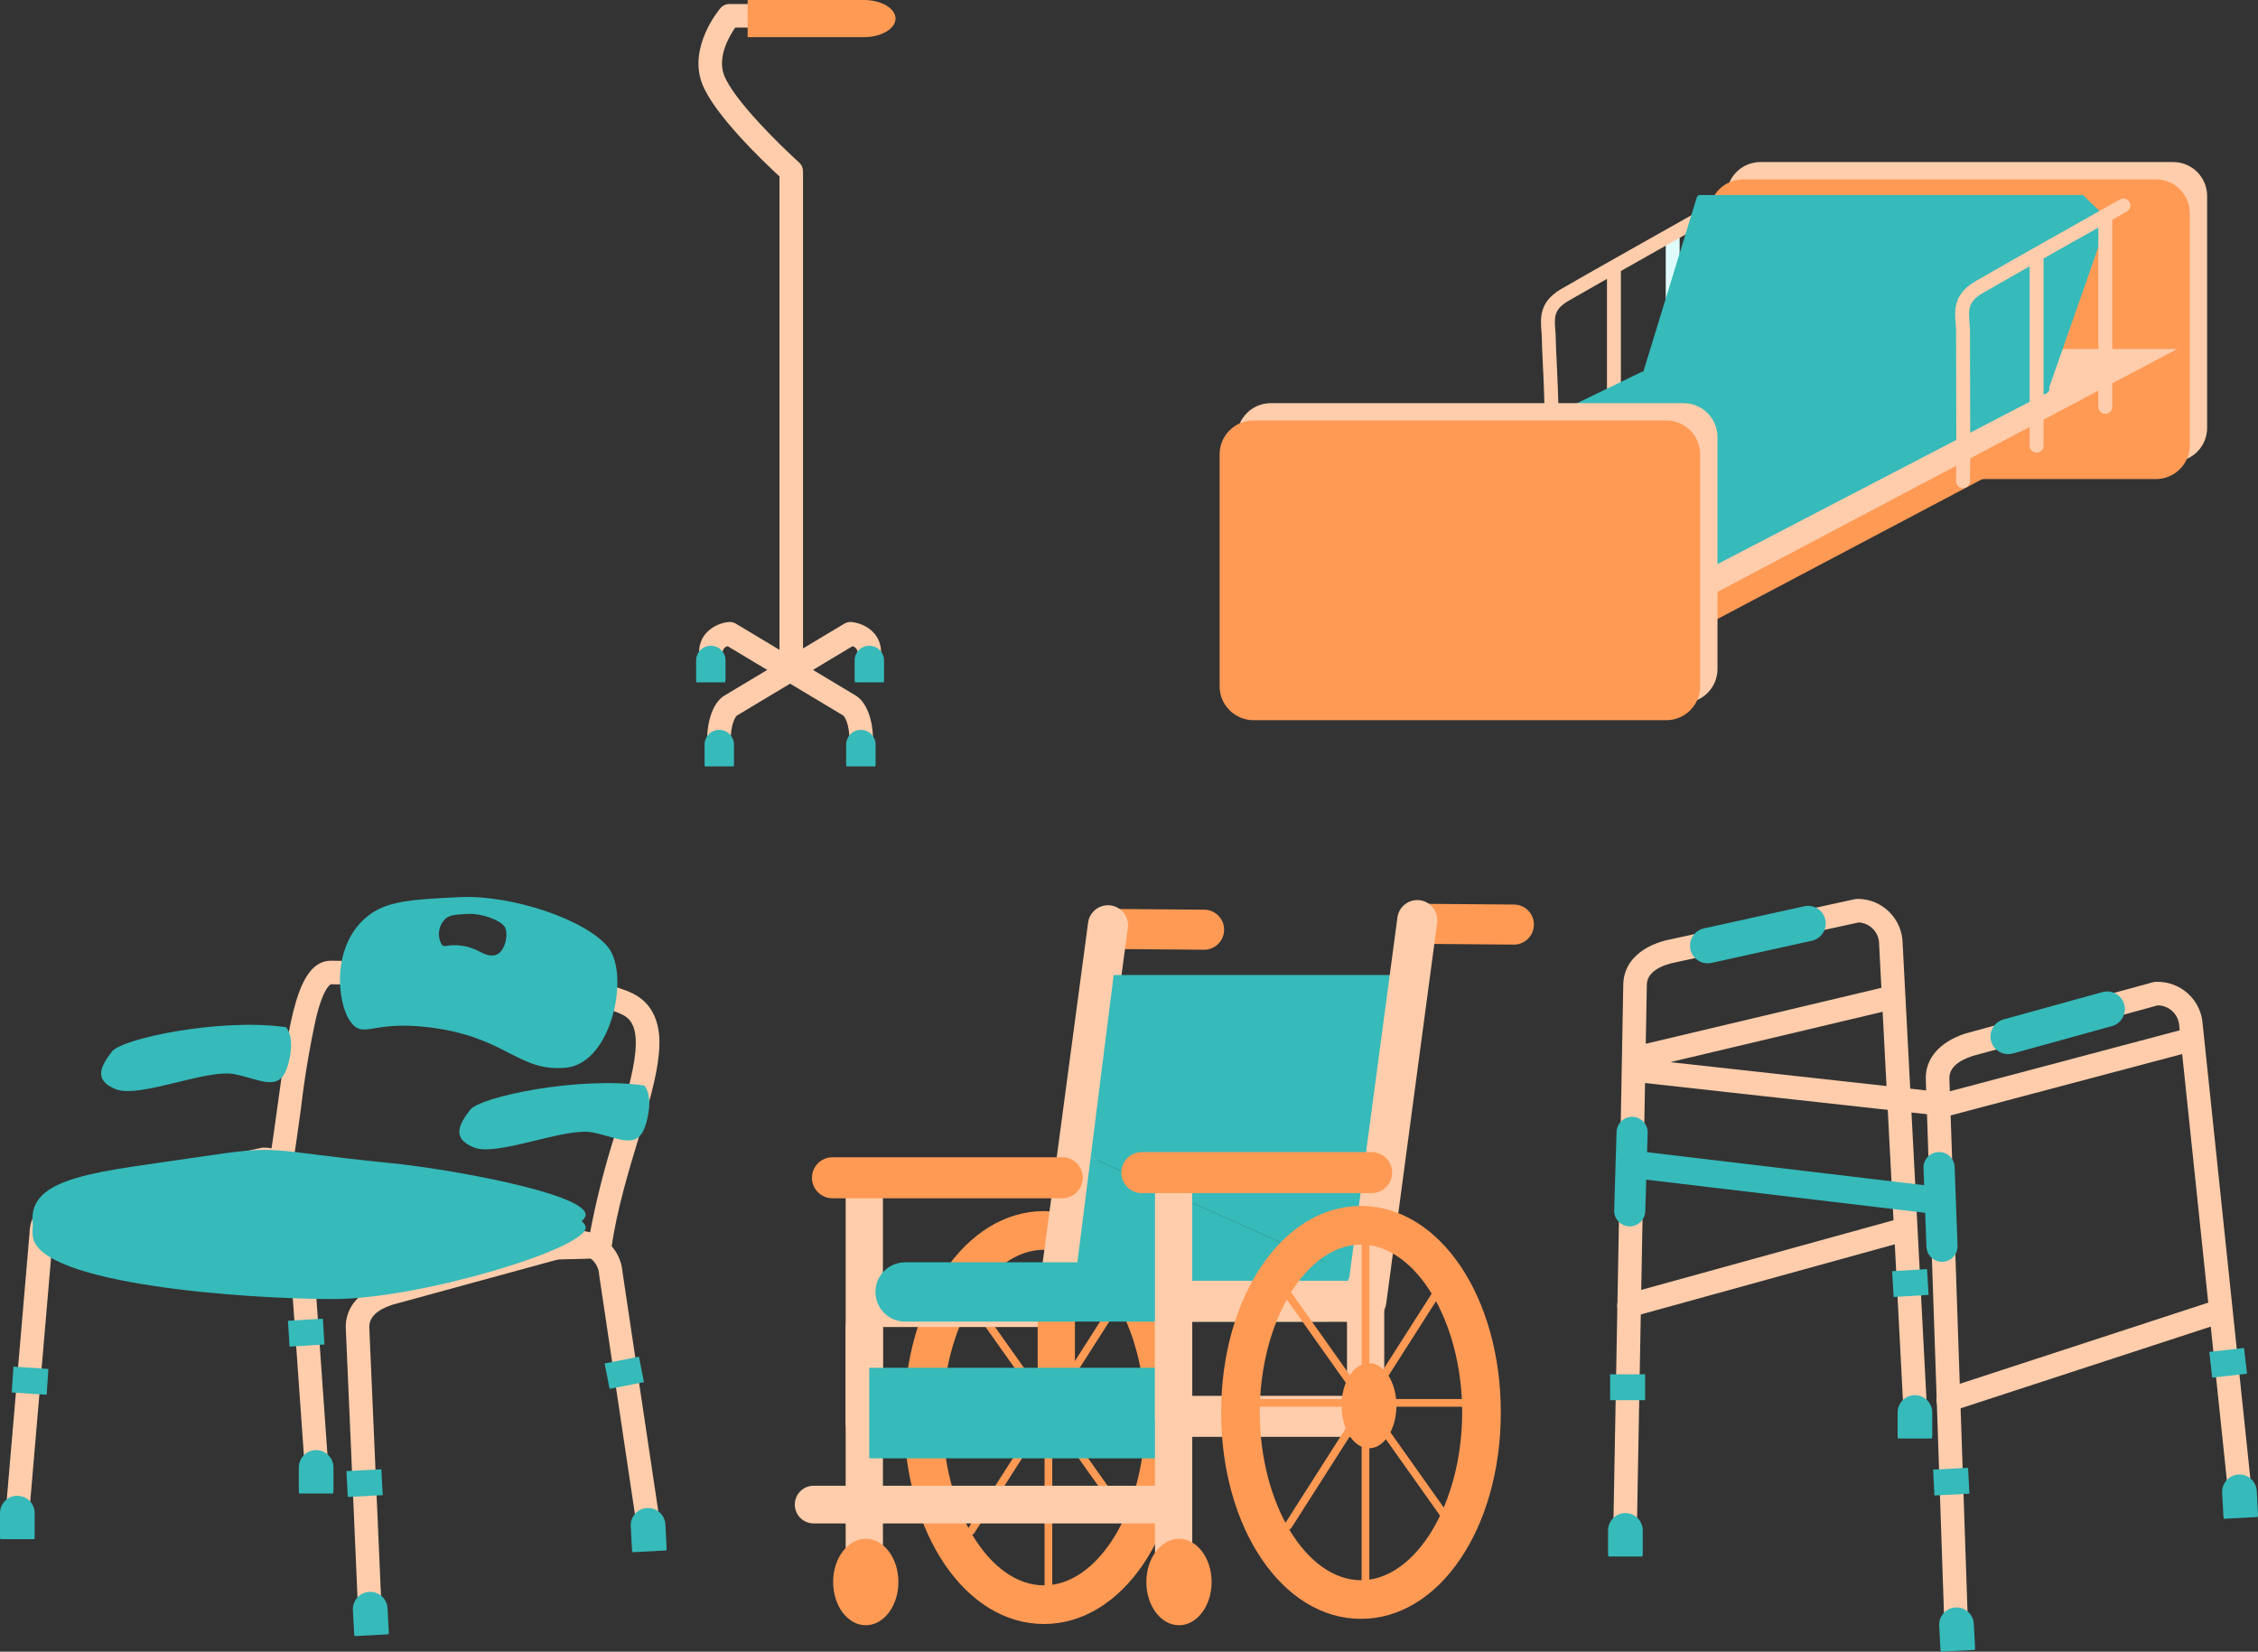 <?xml version="1.0" encoding="UTF-8"?><svg id="sales" xmlns="http://www.w3.org/2000/svg" viewBox="0 0 468.931 343.005" width="468.931" height="343.005"><rect x="0" y="0" width="468.931" height="343.005" fill="#333333" stroke="none"/><defs><style>.cls-1{fill:#e0fbfc;}.cls-2{fill:#ffcdab;}.cls-3{fill:#36baba;}.cls-4{fill:#ff9a55;}</style></defs><path class="cls-4" d="M250.149,188.915l-21.65-.177v8.32l21.567,.175c2.298-.004,4.156-1.87,4.152-4.168-.004-2.259-1.811-4.102-4.069-4.151"/><path class="cls-4" d="M238.379,293.207h-43.421c-.442,0-.8-.358-.8-.8s.358-.8,.8-.8h43.417c.442,0,.8,.358,.8,.8s-.358,.8-.8,.8"/><path class="cls-4" d="M217.73,332.443c-.442,0-.8-.358-.8-.8h0v-73.31c0-.442,.358-.8,.8-.8s.8,.358,.8,.8h0v73.307c0,.442-.358,.8-.8,.8h0"/><path class="cls-4" d="M234.157,316.563c-.261,0-.505-.126-.655-.339l-33.781-47.639c-.256-.361-.171-.862,.191-1.118s.862-.171,1.118,.191h0l33.781,47.639c.257,.359,.174,.859-.186,1.116-.001,.001-.003,.002-.004,.003-.135,.097-.297,.149-.463,.149"/><path class="cls-4" d="M201.675,318.727c-.153,0-.302-.043-.431-.126-.373-.236-.484-.731-.248-1.104,0-.001,.002-.003,.003-.004l31.291-49.046c.238-.374,.734-.483,1.108-.245s.483,.734,.245,1.108h0l-31.291,49.045c-.147,.232-.403,.372-.677,.371"/><path class="cls-4" d="M224.159,292.983c0,4.887-2.552,8.848-5.7,8.848s-5.7-3.96-5.7-8.848,2.551-8.848,5.7-8.848,5.7,3.96,5.7,8.848"/><path class="cls-4" d="M187.759,294.386c0-24.04,12.755-42.872,29.037-42.872s29.039,18.832,29.039,42.872-12.755,42.871-29.039,42.871-29.037-18.83-29.037-42.871m8.023,0c0,18.888,9.623,34.847,21.014,34.847s21.016-15.959,21.016-34.847-9.625-34.847-21.016-34.847-21.014,15.959-21.014,34.847"/><path class="cls-2" d="M218.973,275.357h0c-2.274-.31-3.871-2.399-3.573-4.675l10.572-79.079c.304-2.278,2.396-3.878,4.674-3.574,2.278,.304,3.878,2.396,3.574,4.674l-10.572,79.081c-.31,2.274-2.399,3.871-4.675,3.573"/><path class="cls-4" d="M314.388,187.845l-21.65-.177v8.32l21.567,.175c2.297,.05,4.2-1.771,4.25-4.068,.05-2.297-1.771-4.2-4.068-4.25-.033,0-.066-.001-.099,0"/><path class="cls-2" d="M179.815,299.091h-.643c-1.956-.005-3.541-1.59-3.547-3.546v-47.535c.007-1.956,1.591-3.54,3.547-3.547h.643c1.956,.006,3.541,1.591,3.546,3.547v47.535c-.005,1.956-1.59,3.541-3.546,3.546"/><path class="cls-4" d="M220.545,248.846h-47.593c-2.352,.036-4.289-1.842-4.325-4.194-.036-2.352,1.842-4.289,4.194-4.325,.044,0,.087,0,.131,0h47.593c2.352-.036,4.289,1.842,4.325,4.194,.036,2.352-1.842,4.289-4.194,4.325-.044,0-.087,0-.131,0"/><path class="cls-2" d="M217.587,275.578h-37.579c-2.199-.008-3.979-1.788-3.986-3.987v-.545c.007-2.199,1.787-3.979,3.986-3.987h37.579c2.199,.007,3.98,1.788,3.987,3.987v.545c-.007,2.199-1.788,3.98-3.987,3.987"/><path class="cls-1" d="M219.18,299.465h-39.1c-2.24-.007-4.053-1.82-4.06-4.06v-.4c.007-2.239,1.821-4.052,4.06-4.058h39.1c2.239,.006,4.053,1.819,4.06,4.058v.4c-.007,2.24-1.82,4.053-4.06,4.06"/><path class="cls-2" d="M179.815,326.782h-.643c-1.956-.005-3.541-1.59-3.547-3.546v-47.535c.007-1.956,1.591-3.54,3.547-3.547h.643c1.956,.006,3.541,1.591,3.546,3.547v47.535c-.005,1.956-1.59,3.541-3.546,3.546"/><path class="cls-4" d="M220.443,299.091h-2.148c-1.542-.003-2.791-1.252-2.794-2.794v-28.328c.003-1.542,1.252-2.791,2.794-2.794h2.148c1.54,.005,2.787,1.254,2.79,2.794v28.324c-.003,1.542-1.252,2.791-2.794,2.794"/><path class="cls-4" d="M173.024,328.535c0,4.959,3.033,8.978,6.775,8.978s6.775-4.02,6.775-8.978-3.033-8.978-6.775-8.978-6.775,4.02-6.775,8.978"/><rect class="cls-3" x="180.523" y="284.047" width="61.111" height="18.804"/><path class="cls-2" d="M239.928,316.369h-71.014c-2.161-.035-3.885-1.815-3.851-3.976,.034-2.113,1.738-3.817,3.851-3.851h71.014c2.161,.035,3.885,1.815,3.851,3.976-.034,2.113-1.738,3.817-3.851,3.851"/><path class="cls-3" d="M291.691,202.476h-60.407l-1.312,10.394-3.466,27.467,57.024,25.539,8.161-63.4Z"/><path class="cls-3" d="M226.502,240.336l-3.757,29.773,26.212-.163,34.072-.211,.5-3.862-57.027-25.537Z"/><path class="cls-3" d="M187.963,274.457h87.812c3.4-.003,6.154-2.761,6.151-6.161-.003-3.396-2.755-6.148-6.151-6.151h-87.812c-3.4,.003-6.154,2.761-6.151,6.161,.003,3.396,2.755,6.148,6.151,6.151"/><path class="cls-2" d="M244.053,325.711h-.643c-1.956-.005-3.541-1.59-3.547-3.546v-47.535c.007-1.956,1.591-3.54,3.547-3.547h.643c1.956,.006,3.541,1.591,3.546,3.547v47.535c-.005,1.956-1.59,3.541-3.546,3.546"/><path class="cls-4" d="M238.072,328.535c0,4.959,3.033,8.978,6.775,8.978s6.775-4.02,6.775-8.978-3.033-8.978-6.775-8.978-6.775,4.02-6.775,8.978"/><path class="cls-2" d="M283.211,274.286h0c-2.274-.311-3.87-2.399-3.573-4.675l10.574-79.079c.304-2.278,2.396-3.878,4.674-3.574,2.278,.304,3.878,2.396,3.574,4.674l-10.577,79.081c-.312,2.274-2.4,3.87-4.676,3.573"/><path class="cls-2" d="M281.825,274.507h-37.579c-2.199-.008-3.979-1.788-3.986-3.987v-.545c.007-2.199,1.787-3.979,3.986-3.987h37.579c2.199,.007,3.98,1.788,3.987,3.987v.545c-.007,2.199-1.788,3.98-3.987,3.987"/><path class="cls-2" d="M283.419,298.394h-39.1c-2.24-.007-4.053-1.82-4.06-4.06v-.4c.007-2.239,1.821-4.052,4.06-4.058h39.1c2.239,.006,4.053,1.819,4.06,4.058v.4c-.007,2.24-1.82,4.053-4.06,4.06"/><path class="cls-2" d="M284.681,298.019h-2.148c-1.542-.003-2.791-1.252-2.794-2.794v-28.324c.003-1.542,1.252-2.791,2.794-2.794h2.148c1.542,.003,2.791,1.252,2.794,2.794v28.324c-.003,1.542-1.252,2.791-2.794,2.794"/><path class="cls-4" d="M304.223,292.14h-43.417c-.442,0-.8-.358-.8-.8s.358-.8,.8-.8h43.417c.442,0,.8,.358,.8,.8s-.358,.8-.8,.8"/><path class="cls-4" d="M283.575,331.372c-.442,0-.8-.358-.8-.8h0v-73.31c0-.442,.358-.8,.8-.8s.8,.358,.8,.8v73.308c0,.442-.358,.8-.8,.8h0"/><path class="cls-4" d="M300.002,315.491c-.261,0-.505-.126-.655-.339l-33.781-47.634c-.256-.361-.171-.862,.191-1.118s.862-.171,1.118,.191l33.781,47.639c.257,.359,.174,.859-.186,1.116-.001,.001-.003,.002-.004,.003-.135,.097-.297,.149-.463,.149"/><path class="cls-4" d="M267.519,317.657c-.442,.002-.802-.354-.804-.796,0-.155,.044-.307,.128-.438l31.291-49.046c.238-.374,.734-.483,1.108-.245s.483,.734,.245,1.108h0l-31.291,49.046c-.147,.232-.403,.372-.677,.371"/><path class="cls-4" d="M290.003,291.915c0,4.887-2.552,8.848-5.7,8.848s-5.7-3.96-5.7-8.848,2.551-8.848,5.7-8.848,5.7,3.96,5.7,8.848"/><path class="cls-4" d="M253.603,293.315c0-24.04,12.755-42.872,29.037-42.872s29.039,18.832,29.039,42.872-12.755,42.871-29.039,42.871-29.037-18.83-29.037-42.871m8.023,0c0,18.888,9.623,34.847,21.014,34.847s21.016-15.959,21.016-34.847-9.625-34.847-21.016-34.847-21.014,15.959-21.014,34.847"/><path class="cls-2" d="M244.053,298.02h-.643c-1.956-.005-3.541-1.59-3.547-3.546v-47.535c.007-1.956,1.591-3.54,3.547-3.547h.643c1.956,.006,3.541,1.591,3.546,3.547v47.535c-.005,1.956-1.59,3.541-3.546,3.546"/><path class="cls-4" d="M284.784,247.773h-47.592c-2.352,.036-4.289-1.842-4.325-4.194-.036-2.352,1.842-4.289,4.194-4.325,.044,0,.087,0,.131,0h47.593c2.352-.036,4.289,1.842,4.325,4.194,.036,2.352-1.842,4.289-4.194,4.325-.044,0-.087,0-.131,0"/><path class="cls-2" d="M164.321,141.711c-1.35,0-2.445-1.095-2.445-2.445h0V36.638c-3.217-2.965-13.689-12.937-16.087-19.332-2.863-7.636,3.552-15.289,3.827-15.61,.464-.546,1.144-.86,1.86-.86h14.866c1.35,0,2.444,1.094,2.444,2.444s-1.094,2.444-2.444,2.444h-13.648c-1.246,1.79-3.751,6.07-2.328,9.864,1.919,5.116,11.9,14.839,15.589,18.153,.516,.464,.811,1.124,.811,1.818v103.705c0,1.35-1.095,2.445-2.445,2.445h0"/><path class="cls-2" d="M149.277,156.571c-1.35,0-2.444-1.094-2.444-2.444h0c0-7.172,2.95-9.283,3.543-9.633l24.97-14.978c.441-.265,.954-.383,1.466-.34,2.479,.212,6.168,2.068,6.168,6.31,0,1.35-1.094,2.444-2.444,2.444s-2.445-1.094-2.445-2.444h0c-.015-.616-.44-1.146-1.038-1.294l-24.049,14.424c-.2,.211-1.282,1.54-1.282,5.508,0,1.35-1.095,2.445-2.445,2.445m3.7-7.936l-.1,.056c.036-.014,.069-.033,.1-.056"/><path class="cls-3" d="M146.323,158.571v-4c.031-1.688,1.423-3.031,3.111-3,1.644,.03,2.97,1.356,3,3v4c0,.199-.02,.398-.059,.593h-5.993c-.039-.195-.058-.394-.059-.593"/><path class="cls-3" d="M177.485,141.106v-4c.031-1.688,1.423-3.031,3.111-3,1.644,.03,2.97,1.356,3,3v4c0,.199-.021,.398-.059,.593h-5.993c-.038-.195-.058-.394-.059-.593"/><path class="cls-2" d="M178.884,156.571c-1.35,0-2.444-1.094-2.444-2.444h0c0-3.969-1.084-5.301-1.283-5.509l-24.046-14.425c-.602,.143-1.03,.676-1.041,1.294,0,1.35-1.094,2.445-2.444,2.445s-2.445-1.094-2.445-2.445c0-4.244,3.689-6.1,6.169-6.312,.512-.044,1.025,.075,1.465,.34l24.982,14.984c.581,.345,3.533,2.457,3.533,9.626,0,1.35-1.095,2.445-2.445,2.445h0m-3.7-7.936c.033,.025,.069,.047,.107,.064l-.107-.064Z"/><path class="cls-3" d="M181.839,158.571v-4c-.031-1.688-1.423-3.031-3.111-3-1.644,.03-2.97,1.356-3,3v4c0,.199,.02,.398,.059,.593h5.993c.039-.195,.058-.394,.059-.593"/><path class="cls-3" d="M150.676,141.106v-4c-.031-1.688-1.423-3.031-3.111-3-1.644,.03-2.97,1.356-3,3v4c0,.199,.021,.398,.059,.593h5.993c.038-.195,.058-.394,.059-.593"/><path class="cls-4" d="M179.428,0c3.6,0,6.553,1.735,6.553,3.856s-2.949,3.855-6.553,3.855h-24.163V0h24.163Z"/><path class="cls-2" d="M337.459,321.661h-.046c-1.35-.025-2.425-1.139-2.4-2.489,0,0,0,0,0,0l2.1-114.6c.012-4.418,3.2-7.794,8.747-9.267,.036-.009,.07-.018,.107-.025l39.274-8.557c.171-.037,.346-.056,.521-.056,5.147,.006,9.329,4.158,9.372,9.305l5.085,97.318c.056,1.349-.993,2.488-2.342,2.544-1.328,.055-2.457-.961-2.541-2.288l-5.086-97.377v-.128c-.003-2.384-1.869-4.351-4.25-4.479l-38.935,8.482c-3.357,.9-5.06,2.433-5.06,4.553v.045l-2.1,114.624c-.025,1.332-1.111,2.4-2.444,2.4"/><path class="cls-3" d="M333.958,322.537v-4.711c-.002-1.988,1.609-3.601,3.597-3.603,1.988-.002,3.601,1.609,3.603,3.597v4.717c0,.235-.025,.47-.071,.7h-7.062c-.046-.23-.07-.465-.07-.7"/><path class="cls-3" d="M394.084,298.044v-4.711c0-1.988,1.612-3.6,3.6-3.6s3.6,1.612,3.6,3.6v4.711c0,.235-.025,.47-.071,.7h-7.062c-.046-.23-.07-.465-.07-.7"/><path class="cls-3" d="M354.639,200.048c-2.025-.002-3.665-1.645-3.663-3.671,.002-1.72,1.198-3.207,2.878-3.577l20.849-4.6c1.978-.433,3.933,.82,4.366,2.798,.432,1.974-.814,3.926-2.787,4.364l-20.849,4.6c-.26,.057-.526,.086-.793,.086"/><rect class="cls-3" x="334.385" y="285.402" width="7.266" height="5.375"/><rect class="cls-3" x="393.101" y="263.758" width="7.264" height="5.374" transform="translate(-15.275 24.289) rotate(-3.44)"/><path class="cls-2" d="M338.288,273.558c-1.35-.005-2.441-1.103-2.437-2.453,.004-1.094,.734-2.053,1.788-2.347l56.912-15.717c1.301-.359,2.647,.405,3.006,1.706,.359,1.301-.405,2.647-1.706,3.006l-56.911,15.72c-.212,.059-.432,.089-.652,.089"/><path class="cls-2" d="M406.29,341.253c-1.317,0-2.397-1.045-2.442-2.362l-3.9-114.556c-.218-4.412,2.788-7.952,8.251-9.712l.106-.03,38.775-10.6c.169-.047,.342-.075,.517-.085,5.139-.26,9.53,3.664,9.847,8.8l10.17,96.924c.128,1.344-.857,2.537-2.201,2.665-1.326,.127-2.509-.831-2.66-2.154l-10.171-96.978c0-.043-.007-.085-.009-.128-.128-2.38-2.093-4.245-4.476-4.25h0l-38.439,10.506c-3.305,1.076-4.924,2.695-4.815,4.812v.045l3.9,114.576c.045,1.348-1.011,2.478-2.359,2.525h-.086"/><path class="cls-3" d="M402.97,342.306l-.246-4.7c-.104-1.986,1.422-3.681,3.408-3.785,1.986-.104,3.681,1.422,3.785,3.408l.247,4.706c.011,.234,0,.468-.034,.7l-7.052,.37c-.058-.227-.094-.46-.107-.694"/><path class="cls-3" d="M461.734,314.705l-.247-4.7c-.104-1.986,1.422-3.681,3.408-3.785,1.986-.104,3.681,1.422,3.785,3.408h0l.247,4.706c.011,.234,0,.468-.034,.7l-7.052,.37c-.058-.227-.094-.46-.107-.694"/><path class="cls-3" d="M417.029,218.91c-2.025-.004-3.664-1.649-3.66-3.674,.003-1.644,1.101-3.085,2.685-3.526l20.582-5.684c1.952-.539,3.972,.607,4.51,2.56s-.607,3.972-2.56,4.51h0l-20.58,5.682c-.318,.089-.647,.134-.977,.134"/><rect class="cls-3" x="401.591" y="305.007" width="7.27" height="5.377" transform="translate(-15.447 21.48) rotate(-2.98)"/><rect class="cls-3" x="459.096" y="280.323" width="7.266" height="5.376" transform="translate(-28.843 53.73) rotate(-6.445)"/><path class="cls-2" d="M404.609,293.171c-1.35,0-2.445-1.095-2.444-2.446,0-1.057,.68-1.995,1.685-2.323l56.068-18.316c1.283-.421,2.664,.279,3.085,1.562,.421,1.283-.279,2.664-1.562,3.085h0l-56.068,18.316c-.245,.081-.501,.122-.759,.122"/><rect class="cls-3" x="368.7" y="213.678" width="5.683" height="63.937" transform="translate(83.726 585.569) rotate(-83.216)"/><path class="cls-2" d="M402.163,231.589c-.091,0-.182-.005-.272-.015l-62.066-6.86c-1.342-.148-2.31-1.356-2.161-2.697,.148-1.342,1.356-2.31,2.697-2.161l62.068,6.86c1.342,.144,2.313,1.349,2.169,2.691-.134,1.243-1.184,2.185-2.435,2.183"/><path class="cls-2" d="M404.298,231.773c-1.35,0-2.445-1.094-2.446-2.444,0-1.11,.747-2.081,1.821-2.365l50.738-13.456c1.305-.346,2.643,.432,2.989,1.736,.346,1.305-.432,2.643-1.737,2.989l-50.736,13.457c-.205,.054-.416,.082-.628,.082"/><path class="cls-2" d="M340.102,222.115c-1.35-.003-2.443-1.1-2.44-2.45,.003-1.129,.778-2.11,1.877-2.373l52.062-12.354c1.314-.312,2.631,.5,2.943,1.814,.312,1.314-.5,2.631-1.814,2.943h0l-52.062,12.353c-.185,.044-.375,.067-.566,.067"/><path class="cls-3" d="M338.353,254.677h0c-1.782-.061-3.18-1.549-3.131-3.331l.5-16.335c.085-1.784,1.6-3.16,3.383-3.075,1.742,.083,3.104,1.532,3.079,3.275l-.5,16.336c-.061,1.782-1.549,3.18-3.331,3.131"/><path class="cls-3" d="M403.425,262.038h0c-1.782,.061-3.279-1.328-3.351-3.109l-.609-16.333c-.067-1.784,1.326-3.284,3.11-3.351,1.784-.067,3.284,1.326,3.351,3.11l.611,16.332c.06,1.782-1.329,3.279-3.111,3.351"/><path class="cls-2" d="M335.173,96.176c-.798,0-1.444-.646-1.444-1.444h0V56.14c0-.798,.646-1.444,1.444-1.444s1.444,.646,1.444,1.444v38.59c.001,.798-.645,1.445-1.442,1.446h-.002"/><path class="cls-1" d="M347.378,89.654c-.798,0-1.444-.646-1.444-1.444h0V49.619c0-.798,.646-1.444,1.444-1.444s1.444,.646,1.444,1.444v38.591c0,.798-.646,1.444-1.444,1.444h0"/><path class="cls-2" d="M321.65,94.475c-.798,0-1.445-.648-1.444-1.446,0-.312,.101-.616,.288-.865,.64-1.735,.123-12.371-.1-16.942-.107-2.2-.19-3.929-.19-4.77,0-.545-.043-1.1-.089-1.688-.209-2.7-.469-6.052,4.026-8.7,4.529-2.664,29.866-16.905,30.122-17.049,.695-.391,1.576-.144,1.967,.551,.391,.695,.144,1.576-.551,1.967-.256,.144-25.567,14.372-30.073,17.023-2.94,1.729-2.809,3.421-2.61,5.984,.048,.616,.1,1.254,.1,1.91,0,.771,.088,2.56,.187,4.629,.722,14.866,.468,17.895-.611,18.972-.27,.272-.638,.424-1.021,.423"/><path class="cls-2" d="M451.343,95.891h-85.75c-3.875-.011-7.013-3.149-7.024-7.024V40.676c.012-3.874,3.15-7.011,7.024-7.022h85.75c3.874,.011,7.011,3.148,7.022,7.022v48.192c-.01,3.874-3.148,7.012-7.022,7.024"/><path class="cls-4" d="M447.744,99.491h-85.748c-3.874-.012-7.011-3.148-7.023-7.022V44.276c.012-3.874,3.149-7.01,7.023-7.022h85.749c3.874,.011,7.011,3.148,7.022,7.022v48.193c-.011,3.874-3.148,7.011-7.022,7.022"/><path class="cls-4" d="M351.029,131.528l-87.335-2.889,95.644-50.528h92.8l-101.109,53.417Z"/><rect class="cls-4" x="440.532" y="72.481" width="11.605" height="5.672"/><path class="cls-2" d="M351.029,125.9l-87.335-2.889,95.644-50.528h92.8l-101.109,53.417Z"/><path class="cls-3" d="M353.068,41.222h79.187l-12.438,36.484h-77.943l11.194-36.484Z"/><path class="cls-3" d="M419.818,78.428h-77.944c-.399,0-.722-.323-.723-.721,0-.072,.011-.143,.032-.212l11.195-36.484c.093-.304,.373-.511,.691-.511h79.187c.399,0,.722,.324,.722,.722,0,.079-.013,.158-.039,.233l-12.439,36.482c-.099,.292-.374,.489-.683,.489m-76.966-1.444h76.449l11.945-35.04h-77.645l-10.749,35.04Z"/><path class="cls-3" d="M341.194,77.917l-38.27,18.5,24.082,13.182,27.372-.508,65.128-31.428-78.312,.254Z"/><path class="cls-3" d="M327.001,110.319c-.122,0-.242-.03-.348-.089l-24.077-13.183c-.35-.191-.479-.629-.288-.978,.072-.133,.185-.239,.321-.305l38.27-18.5c.097-.047,.204-.072,.312-.073l78.315-.253h0c.399,0,.722,.322,.723,.721,0,.278-.159,.532-.41,.652l-65.133,31.43c-.094,.045-.196,.07-.3,.073l-27.372,.505h-.013Zm-22.5-13.861l22.678,12.414,27.022-.5,62.127-29.976-74.968,.242-36.859,17.82Z"/><path class="cls-3" d="M432.255,41.222l4.714,4.5-12.391,35.37-5.068-3.429,12.745-36.441Z"/><path class="cls-3" d="M424.574,81.812c-.143-.001-.282-.045-.4-.125l-5.068-3.426c-.271-.184-.385-.527-.276-.836l12.744-36.442c.132-.376,.544-.574,.92-.442,.096,.034,.185,.088,.259,.158l4.714,4.5c.206,.196,.278,.494,.184,.762l-12.392,35.367c-.074,.212-.242,.377-.455,.447-.073,.025-.15,.037-.227,.037m-4.2-4.436l3.831,2.591,11.929-34.047-3.567-3.4-12.193,34.856Z"/><path class="cls-3" d="M424.889,80.859l-73.287,38.116-1.682-8.689,69.9-32.58,5.069,3.153Z"/><path class="cls-3" d="M351.603,119.696c-.347,.001-.645-.245-.71-.585l-1.682-8.687c-.063-.324,.101-.65,.4-.792l69.9-32.58c.221-.103,.479-.087,.686,.042l5.072,3.154c.339,.211,.442,.656,.232,.994-.069,.11-.165,.2-.281,.26l-73.284,38.112c-.103,.054-.217,.082-.333,.082m-.866-8.993l1.393,7.183,71.3-37.083-3.662-2.277-69.031,32.177Z"/><path class="cls-2" d="M349.658,145.963h-85.751c-3.874-.011-7.012-3.148-7.024-7.022v-48.197c.012-3.874,3.15-7.011,7.024-7.022h85.751c3.874,.012,7.011,3.148,7.023,7.022v48.193c-.01,3.875-3.148,7.014-7.023,7.026"/><path class="cls-4" d="M346.056,149.559h-85.748c-3.874-.01-7.012-3.145-7.026-7.019v-48.2c.012-3.874,3.15-7.011,7.024-7.022h85.749c3.876,.008,7.016,3.146,7.027,7.022v48.2c-.011,3.874-3.148,7.011-7.022,7.022"/><path class="cls-2" d="M407.669,101.372h-.086c-.797-.047-1.405-.73-1.358-1.527,.085-1.429,.036-18,.012-25.958-.007-2.467-.013-4.321-.013-5.042,0-.544-.043-1.1-.089-1.686-.209-2.7-.469-6.053,4.026-8.7,4.531-2.665,29.866-16.907,30.122-17.049,.695-.391,1.576-.144,1.967,.551,.391,.695,.144,1.576-.551,1.967-.256,.144-25.567,14.371-30.073,17.021-2.94,1.731-2.809,3.423-2.61,5.984,.048,.616,.1,1.254,.1,1.91,0,.72,.006,2.57,.013,5.033,.036,11.911,.067,24.737-.015,26.138-.046,.763-.677,1.358-1.441,1.359"/><path class="cls-2" d="M422.952,94.001c-.797,0-1.444-.646-1.444-1.444h0V53.966c0-.798,.647-1.444,1.444-1.444s1.444,.646,1.444,1.444v38.591c0,.798-.647,1.444-1.444,1.444h0"/><path class="cls-2" d="M437.213,85.948c-.797,0-1.444-.646-1.444-1.444h0V45.914c0-.797,.647-1.444,1.444-1.444s1.444,.647,1.444,1.444v38.59c0,.798-.647,1.444-1.444,1.444h0"/><path class="cls-2" d="M3.503,318.068c-.07,0-.14,0-.211-.009-1.344-.114-2.341-1.295-2.228-2.639,0-.002,0-.004,0-.006l5.066-59.278c.053-4.376,3.234-7.717,8.747-9.179,.034-.01,.07-.018,.105-.027l39.276-8.555c.171-.038,.345-.057,.52-.056,5.138,.006,9.317,4.142,9.374,9.28l4.033,57.054c.071,1.348-.965,2.499-2.314,2.57-1.314,.069-2.447-.914-2.563-2.225l-4.039-57.133c0-.058-.006-.114-.006-.172-.002-2.384-1.868-4.351-4.249-4.479l-38.935,8.482c-3.359,.9-5.061,2.432-5.061,4.552,0,.07,0,.14-.009,.208l-5.074,59.376c-.109,1.263-1.165,2.233-2.433,2.236"/><path class="cls-3" d="M0,318.942v-4.711c0-1.988,1.612-3.6,3.6-3.6s3.6,1.612,3.6,3.6v4.711c0,.235-.025,.47-.071,.7H.07c-.046-.23-.07-.465-.07-.7"/><path class="cls-3" d="M62.055,309.456v-4.711c0-1.988,1.612-3.6,3.6-3.6s3.6,1.612,3.6,3.6v4.711c0,.235-.025,.47-.071,.7h-7.059c-.046-.23-.07-.465-.07-.7"/><rect class="cls-3" x="3.555" y="283.096" width="5.375" height="7.267" transform="translate(-280.276 274.086) rotate(-86.226)"/><rect class="cls-3" x="59.959" y="274.057" width="7.265" height="5.375" transform="translate(-16.52 4.323) rotate(-3.446)"/><path class="cls-2" d="M76.857,338.013c-1.308,0-2.384-1.031-2.441-2.338l-2.6-59.684c-.23-4.4,2.776-7.95,8.251-9.714,.034-.012,.07-.022,.1-.031l38.775-10.6c.169-.046,.342-.074,.517-.083,5.116-.257,9.495,3.633,9.843,8.744l7.8,52.159c.23,1.331-.663,2.596-1.993,2.825-1.331,.23-2.596-.663-2.825-1.993-.006-.036-.012-.073-.016-.109l-7.815-52.266c-.012-.079-.019-.156-.024-.235-.127-2.379-2.091-4.245-4.474-4.25h0l-38.441,10.508c-3.307,1.076-4.926,2.695-4.816,4.812l2.6,59.7c.06,1.347-.984,2.488-2.331,2.548-.001,0-.002,0-.004,0h-.108"/><path class="cls-3" d="M73.537,339.067l-.247-4.7c-.104-1.986,1.422-3.681,3.408-3.785,1.986-.104,3.681,1.422,3.785,3.408l.247,4.706c.011,.234,0,.468-.034,.7l-7.052,.37c-.058-.227-.094-.46-.107-.694"/><path class="cls-3" d="M131.238,321.649l-.247-4.7c-.104-1.986,1.422-3.681,3.408-3.785,1.986-.104,3.681,1.422,3.785,3.408h0l.247,4.706c.011,.234,0,.468-.034,.7l-7.052,.37c-.058-.227-.094-.46-.107-.694"/><rect class="cls-3" x="72.08" y="305.313" width="7.267" height="5.375" transform="translate(-16.016 4.385) rotate(-3)"/><rect class="cls-3" x="126.016" y="282.393" width="7.266" height="5.376" transform="translate(-52.219 30.122) rotate(-11.046)"/><path class="cls-2" d="M110.737,261.583c-4.431,0-9.555-.088-14.821-.362-20.47-1.07-33.3-4.382-38.139-9.849-1.914-2.058-2.743-4.899-2.237-7.664,.807-4.568,1.484-9.521,2.139-14.31,2.375-17.352,4.09-29.889,11.083-29.889,.49,0,50.261,.615,62.67,6.82,6.224,3.112,5.6,10.142,5.4,12.452-.441,5-2.23,10.953-4.3,17.841-2.089,6.943-4.457,14.814-5.563,22.565-.163,1.158-1.124,2.039-2.292,2.1-.088,0-5.859,.3-13.94,.3m13.812-2.741h0Zm-55.787-54.448c-.013,0-1.425,.285-3.044,6.637-1.39,6.283-2.458,12.633-3.2,19.025-.663,4.835-1.346,9.836-2.169,14.5-.249,1.297,.157,2.634,1.084,3.574,2.215,2.5,9.672,6.9,34.733,8.206,11.33,.591,21.987,.307,26.27,.147,1.357-7.196,3.163-14.301,5.409-21.271,1.912-6.355,3.718-12.358,4.113-16.862,.468-5.309-1.111-6.847-2.718-7.649-9.588-4.8-49.925-6.3-60.483-6.3"/><path class="cls-3" d="M81.069,244.216c-26.518-2.652-22.1-3.935-39.892-1.246-20.249,3.06-35.608,3.843-34.362,13.817s44.334,12.986,62.411,12.986,53.018-10.6,52.394-14.961-28.085-9.35-40.552-10.6"/><path class="cls-3" d="M81.069,241.535c-26.518-2.652-22.1-3.935-39.892-1.246-20.249,3.06-35.608,3.843-34.362,13.817s44.334,12.985,62.411,12.985,53.018-10.6,52.394-14.959-28.085-9.35-40.552-10.6"/><path class="cls-3" d="M126.277,196.691c-4.555-5.666-19.876-10.861-30.643-10.388s-15.322,.943-19.047,3.778c-7.933,6.03-6.625,18.416-3.727,22.194s4.555-.945,18.634,1.417,16.564,8.973,26.087,8.028,13.251-19.361,8.7-25.028m-23.7,1.71c-2.316,.23-2.921-1.379-6.345-1.952s-3.828,.573-4.532-.345c-.991-1.792-.616-4.03,.906-5.4,.906-.689,2.014-.8,4.633-.92s6.345,1.15,7.453,2.527,.2,5.857-2.115,6.088"/><path class="cls-3" d="M133.783,225.418c-13.563-1.952-34.11,2.343-36.165,5.075s-4.11,5.856,.821,7.808,18.9-4.293,24.658-3.123,9.452,3.9,11.1-1.952-.411-7.808-.411-7.808"/><path class="cls-3" d="M59.397,213.316c-13.563-1.952-34.11,2.343-36.165,5.075s-4.11,5.856,.821,7.808,18.9-4.293,24.658-3.123,9.452,3.9,11.1-1.952-.411-7.808-.411-7.808"/></svg>